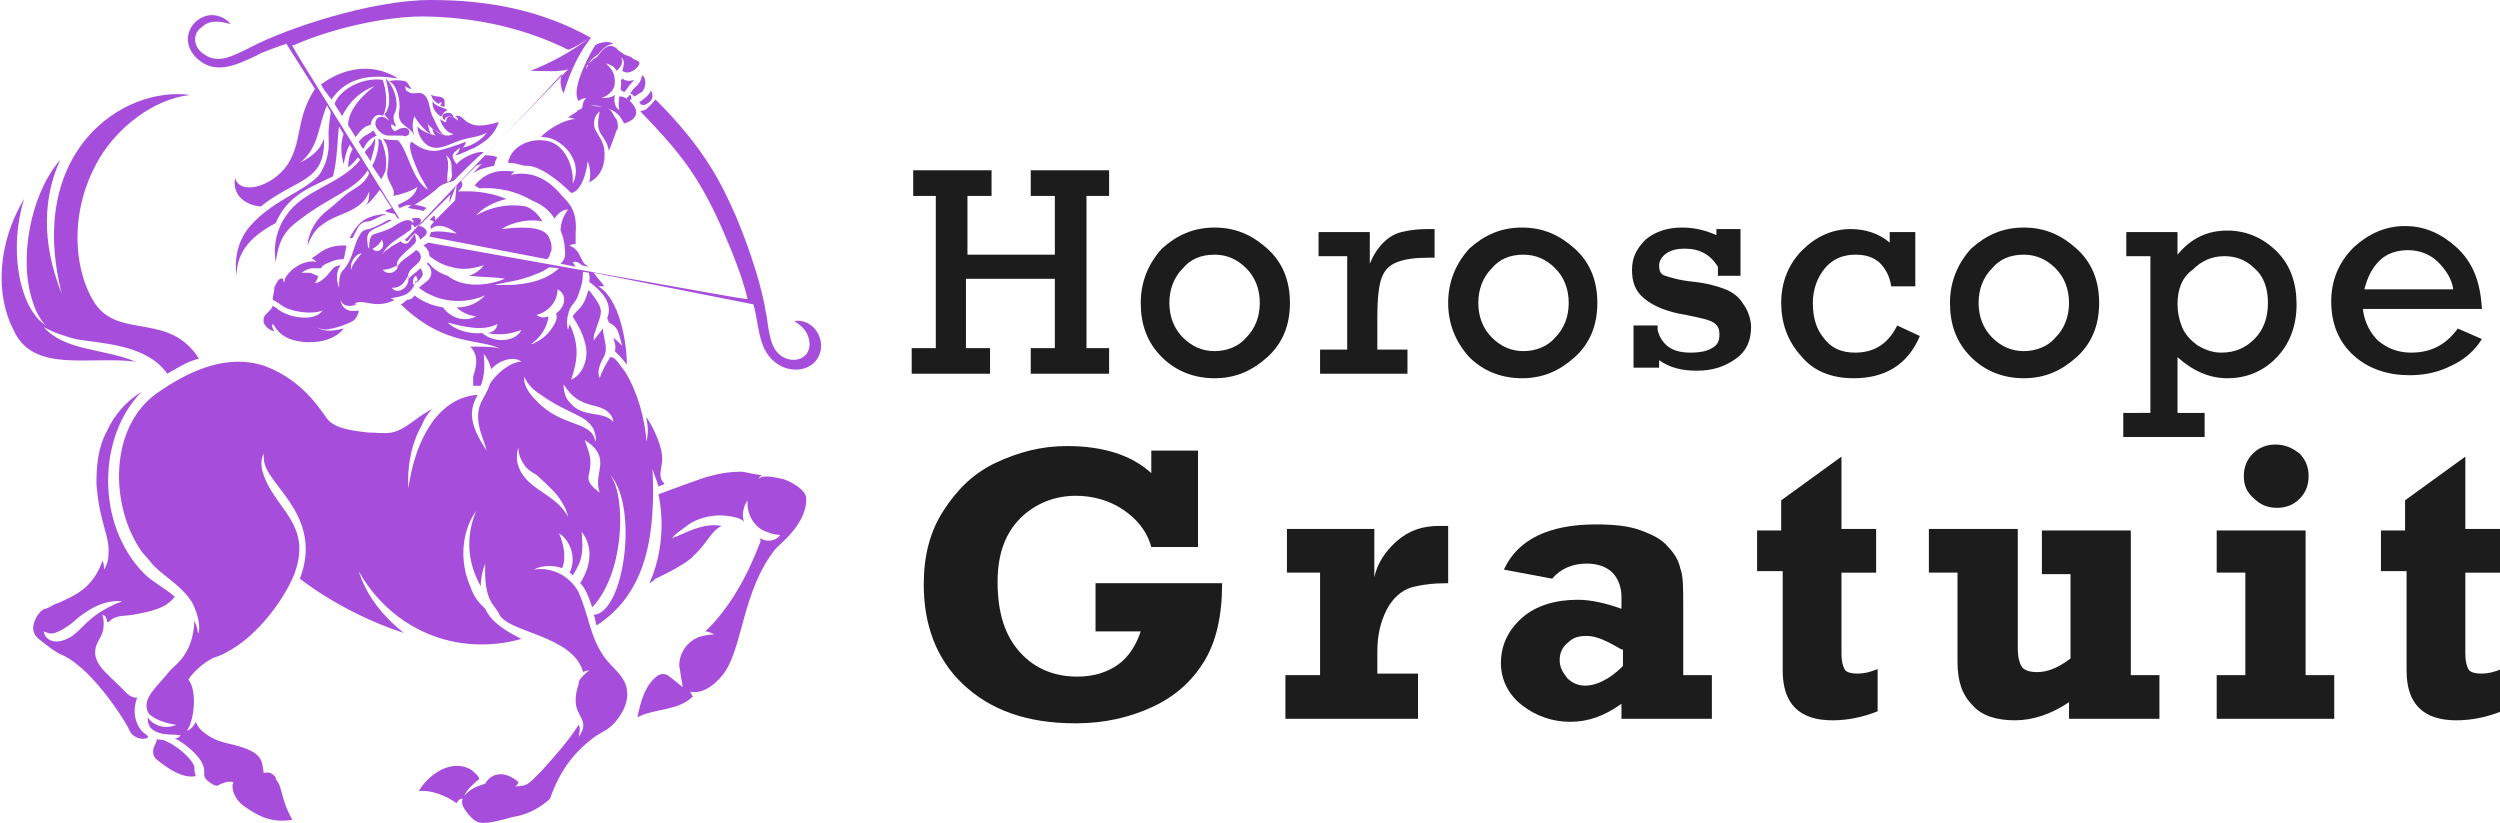 <?xml version="1.0" encoding="utf-8"?>
<!-- Generator: Adobe Illustrator 24.1.0, SVG Export Plug-In . SVG Version: 6.00 Build 0)  -->
<svg version="1.1" id="Layer_1" xmlns="http://www.w3.org/2000/svg" xmlns:xlink="http://www.w3.org/1999/xlink" x="0px" y="0px"
	 width="165.9px" height="54.6px" viewBox="0 0 165.9 54.6" style="enable-background:new 0 0 165.9 54.6;" xml:space="preserve">
<style type="text/css">
	.st0{fill:#1C1C1C;}
	.st1{fill:#A74DDB;}
</style>
<g>
	<path class="st0" d="M62.1,23.1V13h-1.5v-1.7h5.2V13h-1.6v3.9H70V13h-1.6v-1.7h5.2V13h-1.5v10.1h1.5v1.7h-5.2v-1.7H70v-4.6h-5.9
		v4.6h1.6v1.7h-5.2v-1.7H62.1z"/>
	<path class="st0" d="M75.7,20.1c0-1.4,0.5-2.6,1.4-3.6c1-0.9,2.1-1.4,3.5-1.4c1.4,0,2.5,0.5,3.5,1.4c1,0.9,1.5,2.1,1.5,3.6
		c0,1.5-0.5,2.7-1.5,3.6c-1,0.9-2.1,1.4-3.5,1.4c-1.4,0-2.6-0.5-3.5-1.4C76.1,22.7,75.7,21.5,75.7,20.1z M77.6,20.1
		c0,0.9,0.3,1.7,0.9,2.3c0.6,0.6,1.3,0.9,2.1,0.9c0.8,0,1.6-0.3,2.1-0.9c0.6-0.6,0.9-1.4,0.9-2.3c0-0.9-0.3-1.7-0.9-2.3
		c-0.6-0.6-1.3-0.9-2.1-0.9c-0.9,0-1.6,0.3-2.1,0.9C77.9,18.4,77.6,19.2,77.6,20.1z"/>
	<path class="st0" d="M89.4,23.1V17h-1.9v-1.6h3.4v2.1c0.2-0.5,0.5-1,0.9-1.4c0.4-0.4,0.8-0.6,1.2-0.7c0.4-0.1,1-0.2,1.7-0.2h0.5
		v1.9h-0.4c-0.9,0-1.6,0.1-2.1,0.3c-0.5,0.2-0.8,0.5-1,1c-0.2,0.5-0.3,1.4-0.3,2.7v2.1h2v1.6h-5.8v-1.6H89.4z"/>
	<path class="st0" d="M96.1,20.1c0-1.4,0.5-2.6,1.4-3.6c1-0.9,2.1-1.4,3.5-1.4c1.4,0,2.5,0.5,3.5,1.4c1,0.9,1.5,2.1,1.5,3.6
		c0,1.5-0.5,2.7-1.5,3.6c-1,0.9-2.1,1.4-3.5,1.4c-1.4,0-2.6-0.5-3.5-1.4C96.6,22.7,96.1,21.5,96.1,20.1z M98.1,20.1
		c0,0.9,0.3,1.7,0.9,2.3c0.6,0.6,1.3,0.9,2.1,0.9c0.8,0,1.6-0.3,2.1-0.9c0.6-0.6,0.9-1.4,0.9-2.3c0-0.9-0.3-1.7-0.9-2.3
		c-0.6-0.6-1.3-0.9-2.1-0.9c-0.9,0-1.6,0.3-2.1,0.9C98.4,18.4,98.1,19.2,98.1,20.1z"/>
	<path class="st0" d="M108.4,24.8v-3.2h1.6v0.3c0.1,0.4,0.3,0.8,0.7,1.1c0.4,0.3,0.9,0.4,1.5,0.4c0.6,0,1.1-0.1,1.4-0.3
		c0.4-0.2,0.5-0.5,0.5-0.9c0-0.4-0.1-0.6-0.4-0.8c-0.3-0.2-0.9-0.3-1.8-0.5c-1.3-0.2-2.2-0.6-2.8-1.1c-0.6-0.5-0.8-1.1-0.8-1.9
		c0-0.8,0.3-1.4,0.9-2c0.6-0.5,1.4-0.8,2.4-0.8c0.9,0,1.6,0.2,2.3,0.5v-0.4h1.6v3.1H114v-0.6c-0.5-0.8-1.2-1.2-2.2-1.2
		c-0.5,0-0.9,0.1-1.2,0.3c-0.3,0.2-0.5,0.5-0.5,0.8c0,0.4,0.1,0.6,0.4,0.7c0.3,0.1,0.9,0.3,1.9,0.4c0.9,0.1,1.6,0.3,2.1,0.5
		c0.5,0.2,0.9,0.5,1.2,1c0.3,0.4,0.5,1,0.5,1.5c0,0.9-0.3,1.6-1,2.1c-0.7,0.5-1.5,0.8-2.6,0.8c-1,0-1.8-0.2-2.5-0.7v0.5H108.4z"/>
	<path class="st0" d="M127.1,15.4v3.6h-1.6c-0.1-0.7-0.4-1.2-0.8-1.6c-0.5-0.4-1-0.5-1.6-0.5c-0.8,0-1.5,0.3-2,0.9
		c-0.5,0.6-0.8,1.4-0.8,2.3c0,0.9,0.2,1.7,0.7,2.3c0.5,0.7,1.2,1,2.1,1c1.3,0,2.2-0.6,2.8-1.8l1.5,0.7c-0.8,1.9-2.3,2.8-4.4,2.8
		c-1.5,0-2.7-0.5-3.5-1.5c-0.9-1-1.3-2.2-1.3-3.5c0-1.4,0.5-2.6,1.4-3.5c0.9-0.9,2-1.4,3.2-1.4c1,0,1.9,0.3,2.6,0.9v-0.7H127.1z"/>
	<path class="st0" d="M129.4,20.1c0-1.4,0.5-2.6,1.4-3.6c1-0.9,2.1-1.4,3.5-1.4c1.4,0,2.5,0.5,3.5,1.4c1,0.9,1.5,2.1,1.5,3.6
		c0,1.5-0.5,2.7-1.5,3.6c-1,0.9-2.1,1.4-3.5,1.4c-1.4,0-2.6-0.5-3.5-1.4C129.8,22.7,129.4,21.5,129.4,20.1z M131.3,20.1
		c0,0.9,0.3,1.7,0.9,2.3c0.6,0.6,1.3,0.9,2.1,0.9c0.8,0,1.6-0.3,2.1-0.9c0.6-0.6,0.9-1.4,0.9-2.3c0-0.9-0.3-1.7-0.9-2.3
		c-0.6-0.6-1.3-0.9-2.1-0.9c-0.9,0-1.6,0.3-2.1,0.9C131.6,18.4,131.3,19.2,131.3,20.1z"/>
	<path class="st0" d="M142.7,27.3V17h-1.6v-1.6h3.4v1.5c0.9-1.1,2-1.6,3.3-1.6c1.3,0,2.4,0.5,3.3,1.4c0.9,0.9,1.3,2.1,1.3,3.5
		c0,1.5-0.5,2.7-1.4,3.6c-0.9,0.9-2,1.3-3.2,1.3c-1.2,0-2.3-0.5-3.3-1.4v3.7h1.8V29h-5.4v-1.6H142.7z M144.5,20.2
		c0,0.5,0.1,1,0.3,1.5c0.2,0.5,0.6,0.9,1,1.2c0.5,0.3,1,0.5,1.6,0.5c0.9,0,1.6-0.3,2.2-0.9c0.6-0.6,0.9-1.4,0.9-2.4
		c0-1-0.3-1.8-0.9-2.3c-0.6-0.6-1.3-0.8-2-0.8c-0.8,0-1.5,0.3-2.1,0.9C144.8,18.4,144.5,19.2,144.5,20.2z"/>
	<path class="st0" d="M164.7,20.5h-7.9c0.1,0.9,0.5,1.6,1,2.1c0.6,0.5,1.3,0.8,2.2,0.8c1.3,0,2.3-0.5,3.1-1.6l1.6,0.7
		c-0.5,0.8-1.2,1.4-2.1,1.8c-0.8,0.4-1.7,0.6-2.7,0.6c-1.4,0-2.7-0.4-3.7-1.3c-1-0.9-1.5-2.1-1.5-3.6c0-1.4,0.5-2.6,1.5-3.6
		c1-0.9,2.1-1.4,3.4-1.4c1.3,0,2.4,0.5,3.4,1.4C164.1,17.4,164.6,18.7,164.7,20.5z M162.8,19.2c-0.1-0.7-0.5-1.3-1-1.8
		s-1.2-0.8-2-0.8c-0.7,0-1.4,0.2-1.9,0.7c-0.5,0.5-0.8,1.1-1,1.9H162.8z"/>
	<path class="st0" d="M72.7,41.7v-3h8.4c0,2.2-0.4,3.9-1.2,5.2c-0.8,1.3-1.9,2.3-3.4,3c-1.5,0.7-3.2,1.1-5.1,1.1
		c-3.3,0-5.7-0.9-7.5-2.6s-2.6-4-2.6-6.6c0-1.9,0.4-3.5,1.3-4.9c0.9-1.4,2-2.5,3.5-3.2c1.5-0.7,3-1.1,4.7-1.1c2.4,0,4.3,0.6,5.6,1.8
		v-1.5h3.1v6.4h-3.1c-0.3-1.1-1-1.9-1.9-2.5c-0.9-0.6-2-0.9-3.1-0.9c-1.4,0-2.7,0.5-3.7,1.5c-1,1-1.5,2.4-1.5,4.2
		c0,2.1,0.5,3.6,1.5,4.7c1,1.1,2.3,1.6,3.8,1.6c1.1,0,2-0.3,2.7-0.8c0.7-0.5,1.2-1.3,1.5-2.2H72.7z"/>
	<path class="st0" d="M94.1,44.8v2.9h-8.8v-2.9h2.3v-6.8h-2.2v-2.9h5.8v3.2c0.2-0.9,0.7-1.7,1.5-2.4c0.8-0.7,1.7-1,2.8-1
		c0.2,0,0.4,0,0.6,0v3.8c-1,0-1.8,0.1-2.5,0.3c-0.6,0.2-1.2,0.7-1.6,1.5c-0.4,0.8-0.6,1.7-0.6,2.7v1.5H94.1z"/>
	<path class="st0" d="M113.6,44.8v2.9h-6v-1c-1.1,0.8-2.2,1.2-3.4,1.2c-1.2,0-2.3-0.4-3.2-1.1c-0.9-0.7-1.4-1.7-1.4-2.8
		c0-1.2,0.5-2.2,1.4-3c0.9-0.8,2.2-1.2,3.7-1.2c0.8,0,1.8,0.2,2.9,0.6v-0.8c0-0.6-0.2-1.2-0.6-1.6c-0.4-0.4-1-0.6-1.7-0.6
		c-0.9,0-1.7,0.3-2.3,1l-3.2-0.6c0.9-2,3-3,6.1-3c1.2,0,2.2,0.1,3,0.4c0.8,0.3,1.4,0.6,1.8,1.1c0.4,0.4,0.7,0.9,0.8,1.4
		c0.2,0.5,0.2,1.3,0.2,2.5v4.6H113.6z M107.6,43.1c-1-0.6-1.7-0.9-2.3-0.9c-0.5,0-0.9,0.1-1.2,0.4c-0.4,0.3-0.6,0.7-0.6,1.2
		c0,0.5,0.2,0.8,0.5,1.2c0.3,0.3,0.7,0.5,1.2,0.5c0.7,0,1.6-0.4,2.5-1.3V43.1z"/>
	<path class="st0" d="M116.6,38.1v-2.9h1.6v-2l4-2.9v4.8h2.3v2.9h-2.3v5.4c0,0.5,0.1,0.8,0.2,1c0.1,0.2,0.4,0.3,0.9,0.3
		c0.4,0,0.8-0.1,1.3-0.3v2.8c-1,0.4-2,0.6-3,0.6c-2.2,0-3.3-1.1-3.3-3.3v-6.6H116.6z"/>
	<path class="st0" d="M143.3,44.8v2.9h-6v-1.1c-1.2,0.8-2.4,1.2-3.6,1.2c-1.2,0-2.2-0.3-2.8-1c-0.7-0.7-1-1.6-1-2.9v-5.9h-1.9v-2.9
		h5.9V43c0,0.6,0.1,1,0.3,1.3c0.2,0.2,0.5,0.3,1,0.3c0.7,0,1.4-0.3,2.2-0.9v-5.6h-1.9v-2.9h5.9v9.6H143.3z"/>
	<path class="st0" d="M147.1,38.1v-2.9h5.9v9.6h1.9v2.9h-7.8v-2.9h1.9v-6.8H147.1z M148.9,31.6c0-0.6,0.2-1.1,0.6-1.5
		c0.4-0.4,0.9-0.6,1.5-0.6c0.6,0,1.1,0.2,1.6,0.6c0.4,0.4,0.6,0.9,0.6,1.5c0,0.6-0.2,1.1-0.6,1.5c-0.4,0.4-0.9,0.6-1.5,0.6
		c-0.6,0-1.1-0.2-1.5-0.6C149.1,32.7,148.9,32.2,148.9,31.6z"/>
	<path class="st0" d="M158,38.1v-2.9h1.6v-2l4-2.9v4.8h2.3v2.9h-2.3v5.4c0,0.5,0.1,0.8,0.2,1c0.1,0.2,0.4,0.3,0.9,0.3
		c0.4,0,0.8-0.1,1.3-0.3v2.8c-1,0.4-2,0.6-3,0.6c-2.2,0-3.3-1.1-3.3-3.3v-6.6H158z"/>
</g>
<g>
	<path class="st1" d="M38.6,17.6c0.8,0.2,0.3,0.1,0.1-0.2c-0.3-0.6-0.4-0.9-0.9-1.1c0.1-0.1,0.3-0.1,0.4-0.1c0-0.2,0-0.4,0-0.7
		c0.1-1.4-0.3-1.9-0.9-2.5c-0.9-1.1-2-1.7-3.4-1.4c0.1-0.1,0.2-0.2,0.3-0.2c-0.7-0.1-1.8-0.2-2.7,0.9c0.1,0.1,0.2,0.1,0.3,0.2
		c1.2-0.1,2.5,0.2,3.5,0.8c0.7,0.3,1.1,0.6,1.5,1.2c0.2-0.3,0.5-0.6,0.9-0.6c-0.3,0.4-0.5,0.9-0.5,1.4c0.3,0.7,0.3,1.3,0.3,1.6
		c0,0.2-0.1,0.4-0.3,0.6l1,0.2c-0.1-0.1-0.1-0.2-0.2-0.3C38.3,17.3,38.5,17.5,38.6,17.6z"/>
	<path class="st1" d="M41.9,6.1c0,0-0.1,0.1-0.1,0.1c0.1,0,0.2,0.1,0.3,0.2c0.2-0.1,0.3-0.2,0.5-0.3c0.3-0.3,0.3-1,0-1.1
		c0,0,0,0,0,0C42.5,5.7,42.1,5.7,41.9,6.1z"/>
	<path class="st1" d="M25.6,11.2c0.1-0.7-0.1-1.4-0.3-1.9c0,0-0.2-0.1-0.2-0.1c0.1,0.4-0.1,1.3-0.4,1.8l0.6,0.9
		C25.4,11.7,25.6,11.4,25.6,11.2z"/>
	<path class="st1" d="M13.1,3.9c1.2,1.1,2.6,0.4,3.9-0.2c0.5-0.3,1.2-0.5,2-0.8l1.9,3c0,0,0,0,0,0c-1.3,2-0.8,3.4-1.8,5
		c-1,1.5-3.2,2.1-3.5,0.9c-0.2,1.1,0.6,1.8,1.7,1.9c2.4-1.9,4.3-1.6,4.2-4.5c-0.2,0.6-0.6,1.1-1.6,1.6c1.3-1,1.2-2.5,1.8-3.8
		c0.4,0.7,0.2,0.1,0.1,1.8c0,0.6,0.1,1.1-0.2,2c-0.2,0.5-0.4,0.8-0.5,0.9c-1.1,1.1-3,1.6-4.5,3.3c-0.7,0.8-1.1,2-0.9,3.3
		c0-1.7,1.1-2.7,2.6-3.5c0.8-1.9,2.4-2.4,3.8-3.1c0.3-1.1,0.3-2.8,0.4-3.3l0.3,0.5c0,0,0,0,0,0c-0.2,0.6-0.2,1.2,0,2
		c0.1-0.5,0.2-0.9,0.4-1.3c0,0,0.2,0.3,0.2,0.3c-0.2,0.3-0.3,0.8-0.3,1.2c0.8-0.6,0.5-0.8,0.8-0.5c-1.2,1.6-3.8,2-4.9,3.7
		c-0.6,0.8-0.9,2-0.7,3.1c0.2-1.6,0.7-2.2,1.7-2.9c1.8-1.4,3.6-1.9,4.4-3.2l0,0c0,0,0.1,0.2,0.1,0.2c-0.3,0.7-0.8,0.9-1.4,1.3
		c-0.4,0.3-0.9,0.8-1.3,1.1c-0.8,0.6-1.3,1.4-1.4,2.4c0.2-0.5,0.5-1.1,1-1.4c1-0.8,2.6-0.8,3.1-2.2c0,0.4,0,0.6-0.2,0.9
		c0.3-0.2,0.6-0.6,0.9-1c0.3,0.4,0.5,0.8,0.8,1.2c-0.5,0.2-0.7,0.2,0.2,0.4l0.2,0.3l0.1,0c-7.8-12.5-7.2-11.5-7-11.5
		C22.2,1.8,26,1,28.5,1.1c3.7,0.1,6.8,1,9.2,2.2c0.6-0.2,0.9-0.5,1.5-0.8C35.8,0.6,32.2,0,28.6,0C24.6,0,19,1.9,16.7,3.1
		c-1.4,0.7-2.3,1.2-3.3,0.4c-0.7-0.6-0.5-1.4,0-1.7c0.5-0.5,1.2-0.4,1.9-0.2C15,1.2,14.5,1,14,1C12.7,1.1,11.8,2.7,13.1,3.9z"/>
	<path class="st1" d="M28.5,14.6C28.5,14.6,28.5,14.6,28.5,14.6c0.4,0,0.4,0.5,0.4,0.2c0-0.2,0-0.4-0.1-0.5
		C28.7,14.4,28.5,14.6,28.5,14.6z"/>
	<path class="st1" d="M41.9,6.6c0-0.1,0-0.3-0.1-0.3c-0.1,0.1-0.1,0.1-0.2,0.2c0,0.1,0.1,0.2,0.2,0.2C41.8,6.6,41.9,6.6,41.9,6.6z"
		/>
	<path class="st1" d="M29,6.4c-0.1,0-0.4-0.1-0.4-0.1c0.1,0.3,0.2,0.4,0.5,0.6c0,0,0.1-0.1,0.1-0.1c0.1,0,0.1,0,0.1,0
		c0,0.1,0,0.1-0.1,0.2c0,0,0.3,0.1,0.3,0.1c0-0.1,0-0.4,0-0.4C29.5,6.4,29,6.4,29,6.4z"/>
	<path class="st1" d="M41.4,6.1c0.1,0,0.1-0.1,0.2-0.2c0.2-0.3,0.4-0.5,0.5-0.6c-0.3,0.1-0.6,0.1-0.8-0.1c0,0,0,0.1-0.1,0.1
		C41.3,5.9,41,5.9,41.4,6.1z"/>
	<path class="st1" d="M24.4,14.7c0.3,0,0.8-0.4,1.3-0.5c-0.6,0-1.4,0.2-1.8,0.6c-0.3,0.3-0.5,0.6-0.7,1c0.3,0,0.1,0.1,0.5-0.6
		C23.8,15,24,14.7,24.4,14.7z"/>
	<path class="st1" d="M25,8.5C25.2,8.8,25.5,9,25.8,9c0.3,0,0.6,0,0.9,0c0.1,0,0.2,0.1,0.3,0c0.3-0.1,0.2-0.6-0.3-0.5
		c-0.2,0-0.4,0.2-0.5,0.2c-0.1,0-0.1-0.1-0.2-0.2c0-0.1-0.1,0,0-0.3c0,0.1,0.3,0.2,0.3,0.2c-0.1-0.2-0.3-0.6-0.1-0.9
		c0.3-0.6,0-1.7-0.6-2.3c0.1,0.5,0.5,1.8-0.1,2.4c0,0,0.3,0.3,0.3,0.4C25.2,7.4,24.7,8,25,8.5z"/>
	<path class="st1" d="M42.5,6.9C42.5,7,42.6,7,42.5,6.9c0.2,0.1,0.2,0.1,0.4,0c0.4-0.2,0.5-0.5,0.3-0.9c-0.1,0.3-0.5,0.6-0.8,0.8
		C42.5,6.8,42.5,6.9,42.5,6.9z"/>
	<path class="st1" d="M9.5,48.6c-0.6-0.6-0.7-1.5-0.4-2.3c-0.3,0-0.5-0.1-0.8-0.4c-1.2-1.3-2.6-2-1.7-3.5c0.2-0.3,0.4-0.9,0.2-1.6
		c0.2,0,0.3,0.3,0.3,0.4c0,0.1,0.1,0.1,0.2,0c0.4-0.4,0.9-0.3,1.5-0.4c1.1-0.2,2.2-0.4,2.8-1.2c-0.7-0.6-1.5-1-2-1.5
		c-3.3-3.3-3.1-9.2-0.2-12.1c-1,0.6-1.8,1.5-2.3,2.6c-0.6,1.1-0.7,2.3-0.7,3.5c0.2,2.7,0.9,3.4,0.8,4.7c0,0.3-0.1,0.7-0.3,1
		c0-0.2,0-0.4-0.1-0.6C6.2,39,5,39.5,3.9,40c-0.6,0.2-0.5,0.3-0.9,0.4c-0.4,0.1-0.8,0.8-0.8,1.3c0,0.3,0.2,0.6,0.5,0.8
		c0.5,0.4,1,0.8,1.5,1c2.1,1,4.4,4.8,4.4,5c0.2,0.4,0.7,0.6,1.1,0.5C9.9,48.9,9.9,48.9,9.5,48.6z M4.8,42.2
		c-1.1,0.7-1.8,0.3-1.9-0.3c0.5,0.2,0.6,0.2,1.2-0.1c0.8-0.5,0.6-0.4,1.2-0.9c0.8-0.6,1.7-1.1,2.8-1c-0.4,0.2-0.1,0-0.7,0.3
		C5.8,41,5.6,41.6,4.8,42.2z"/>
	<path class="st1" d="M52,31.8c-0.5-0.1-1.5-0.4-1.8,0.1c0.1-0.1,0.2-0.3,0.4-0.4c-0.1,0.1-1.2-0.2-1.4-0.2c-0.7,0-1.4,0.1-2.1,0.3
		c-0.2,0-3.4,1.2-3.4,1.2c0.4,2,0.2,4.1-0.6,5.9c0.2-0.1,0.3-0.2,0.4-0.3c1.1-0.5,2.3-1.2,2.5-1.5c0.9-0.8,1.2-1.7,1.9-2
		c-1.1-0.2-2.1,0.3-3,0.7c-0.1,0-0.3,0.1-0.3,0.2c0-0.3,0.9-0.8,1.1-1c0.6-0.4,1.4-0.6,2.1-0.6c0.3,0,1.5,0.1,1.6,0.5
		c-0.2-0.5-0.1-1,0.2-1.5c0,0.1,0,0.2,0,0.2c0,0.9,0.6,1.7,1.3,1.9c0.7,0.3,1,0.1,0.8,0.3c-0.3,0.3-0.8,0.4-1.3,0.1
		c0.1,0.2,0.1,0.2,0,0.4c-0.8,2.1-2,4.3-3.6,5.8c0.2,0,0.4,0.1,0.6,0.2c-0.4,0-0.8,0.1-1.1,0.2c-1.5,0.7-1.2,2.3-1.2,2
		c0.1,0.8,0.2,1.1,0.2,1.3c-0.1-0.1-0.6-0.5-1-0.8c-0.2-0.1-0.4-0.1-0.6,0c-0.9,0.6-1.2,1.8-1.4,2.8c1.1-0.6,2.7-0.4,3.7-1.4
		c-0.1,0-0.1-0.2-0.2-0.3c0.9,0.2,1.8-0.6,2.3-1.3c1.2-1.8,1.2-5.4,3.3-8.1c0.2-0.3,2.2-1.7,2.1-3.5C53.4,32.5,52.6,32,52,31.8z"/>
	<path class="st1" d="M10.8,49.1c-0.5,0-0.3-0.2-0.5,0.3c-0.2,0.3-0.2,0.8,0.1,1c0.6,0.5,1.7,1.3,2.6,1.1c-0.1-0.2-0.1-0.4-0.1-0.6
		C12.8,50.4,11.7,49.4,10.8,49.1z"/>
	<path class="st1" d="M9,24c-2.2-0.9-4.7-0.7-6.1-2.3c0.7,0.4,1.4,0.6,2.1,0.8c1.6,0.3,4.7,0.3,6.1,2.3c0.7-0.4,1.3-0.8,2.1-1
		c-1.9-3-5-1.4-6.7-3.4c-1.3-1.6-2.3-5.8,0.1-9.9c1.2-2,3.5-3.9,6-4.2C8.2,5.7,1.7,10,4.1,19.5c-1.4-3.5-1.2-6.5-0.1-8.9
		c-2,2.3-2.8,6.7-1.8,9.5c0.4,1.3,1.2,1.8,0.7,1.4c-1.7-1.3-2.3-5.1-1.3-8.3c-1.8,3-1.9,6.4-0.7,8.7C2.2,24.8,5.9,23.6,9,24z"/>
	<path class="st1" d="M21.3,5.6c0.2,0.4,0.4,0.6,0.7,1c1.4-2.1,4-1.4,4.4-1.4C25.8,4.8,23.8,3.8,21.3,5.6z"/>
	<path class="st1" d="M23.1,8.3l0.5,0.8c0.2-0.3,0.6-0.8,1-0.8c0-0.2,0.1-0.4,0.3-0.6c0.2-0.1,0.4-0.1,0.5,0c0.4-0.7,0.2-1.8,0-2.4
		C24,5.1,22.5,6,22.2,6.9c0,0,0.5,0.8,0.5,0.8C23.2,6.7,24,6,24.9,5.7C25,5.6,23.1,6.9,23.1,8.3z"/>
	<path class="st1" d="M25,9c-0.3-0.4-0.1-0.4-0.4-0.2C24,9.1,24,9.2,23.8,9.4l0.3,0.5C24.3,9.5,24.5,9.2,25,9z"/>
	<path class="st1" d="M24.9,9.3c0-0.2,0-0.1-0.2,0.2c-0.1,0.2-0.3,0.3-0.5,0.6l0.4,0.6C24.6,10.6,24.9,9.8,24.9,9.3z"/>
	<path class="st1" d="M52.7,21.3c0.5,0.3,0.9,0.7,1,1.3c0.1,0.5-0.1,1-0.6,1.2c-0.5,0.2-1.1,0-1.4-0.3c-0.7-0.6-0.7-2-0.9-2.9
		c-0.2-1.3-0.9-3.7-1.9-6.1c-1-2.3-2.1-4.6-5.4-7.9c0,0-0.5,0.6-0.7,0.7c-0.3,0.1-0.4,0-0.2,0.2c2.5,2.6,3.7,4.1,5.2,7.4
		c0.8,1.8,1.5,3.6,1.8,4.9c0,0.1,1.7,0.4-21.2-3.7c-0.1,0.1-0.2,0.1-0.3,0.2c0.2,0.1,0.4,0.4,0.4,0.7c0.4,0.3,0.9,0.6,1.4,0.7
		c0.6,0.2,1.3,0.2,2.2-0.1c-0.2,0.3-0.6,0.6-1,0.7c1,0.1,2,0.1,2.4,0.2c-1.2,0.5-2.8,0.6-3.8-0.2c-0.6-0.2-1-0.5-1.3-0.9
		c0,0,0,0.1-0.1,0.1c0.3,0.2,0.5,0.7,0.1,1.1c-0.1,0.1-0.4,0.3-0.6,0.5c1.3,1,3,1.1,4.4,0.5c-0.5,0.5-1.1,0.8-1.9,0.8
		c0.2,0.2,0.6,0.5,1.3,0.6c-0.8,0.4-1.7,0.1-2.2-0.6c-0.7-0.1-1.4-0.4-1.9-0.8c-0.1,0.2-0.3,0.3-0.5,0.3c-0.1,0.1-0.2,0.2-0.4,0.3
		c3,2.9,5.3,2.2,6.7,3C33,23,32.2,23,31.2,23c0.7,0.7,0.3,1.6,0.2,2c0,0.2,0,0.4,0,0.6c0.2,0,0.3,0,0.5,0c0.2-0.5,0.3-1.1,0.2-2.1
		c0.2,0.2,0.4,0.6,0.5,1c0.5-0.6,1.5-0.9,2-0.5c-0.7,0-1.7,0.8-2.1,1.5c-0.3,1-1,1.3-0.7,2.8c0.1,0.5,0.3,0.9,0.5,1.6
		c-1.3-1.9-1.1-2.8-0.6-3.7c-2.8,0.2-4.2,3.3-4.6,6.2c-0.1-1.4,0.2-3,0.9-4.2c0.1-0.3,0.5-1,0.8-1.1c-1,0.4-1.8,1.4-2.8,1.6
		c-0.5,0.1-1,0-1.6,0c-0.8-0.1-2-0.2-2.6-0.8c-0.3-0.3-1.5-2.6-4.2-3.6c-2.6-0.9-5.2,0.4-7.2,1.8c-3.2,2.3-3.1,7.5-1,10.5
		c0.4,0.5,0.2,0.2,0.6,0.7c0.6,0.8,1.9,1.4,2.7,2.6c0.3,0.5,0.6,1.4,0.5,2c-0.1,0.4,0-0.1-0.3-0.7c-0.1,2.3-1.3,2.9-1.7,3.4
		c-0.6,0.8-1.8,1.7-1.4,2.6c0.1,0.4,1.1,0.8,1.9,0.9c-0.7,0.3-1.5,0.1-1.9-0.5c0,0.6,0.2,0.9,1,1.1c0.8,0.1,0.5,0,1.2,0.1
		c-0.1,0.1-0.2,0.2-0.4,0.2c0.6,0.3,1.2,0.8,1.6,1.3c0.8,1.1-0.2,1.1,1,1.8c0.1,0,0.2,0.1,0.3,0c0.2-0.1,0.6-0.3,1-0.2
		c-0.2,0.3,0,1.1,0.7,1.6c1.1,0.8,2,1.1,3.2,0.9c-0.8-1.4-0.6-2.1-1.1-2.7c0,0,0,0,0-0.1c-0.2-0.3-0.5-0.4-0.8-0.3
		c-0.1-0.7-0.1-1.1-0.9-1.5c-1.3-0.6-2-0.3-3.2-1.3c-0.1-0.1-0.3-0.3-0.4-0.6c-0.1,0.2-0.3,0.5-0.6,0.6c0.5-0.7,0.7-2.7,0.1-3.4
		c0.3-0.5,1.1-1.2,1.6-1.4c-0.2,0,0.4-0.1,0.9-0.4c2.2-1.1,4.1-3.9,4.6-5.4c1-3-1.1-4-2-6.1c-0.2-0.5-0.4-1.1-0.1-1.7
		c0,0.3,0,0.5,0.1,0.8c0.5,1.5,3.8,3.6,2.3,7.5c1.8,1.4,4.4,2.8,6.9,3.6c-1.4-1.1-2.5-2.5-3-4.1c2.2,3.9,6.5,5.7,10.8,4.5
		c-1-0.5-2-1.1-2.4-2l0,0c-0.5-0.5-0.7-0.7-1-1.5c-0.7-1.6-0.6-3.6,0.4-5c-0.7,1.7-0.6,3.4,0.3,5c0-0.5,0.1-1,0.3-1.5
		c-0.1,2.5,0.6,2.7,0.9,3.3c0.5,1.3,4.9,1.4,5.6,3.9c0.2-0.1,0.3-0.1,0.4-0.1c-0.2,0.1-0.7,0.6-0.7,0.8c0,0,0,0.1,0,0.1
		c-0.1,0.3-0.2,0.6-0.2,1.1c0,1.1,1,1.3,0.2,2.4c0.1-0.5,0.1-0.6,0-0.8c-0.7,1.1-1.6,2.1-2.5,3.1c-1,1-0.9,0.9-1.7,1
		c0.1-0.1,0.2-0.2,0.2-0.3c-0.1-0.1-0.9-0.8-1.7-0.4c-0.2,0.1-0.4,0.3-0.5,0.5c-0.5,0.2-0.8,0.2-1.4,0.8c0.2-0.4,0.5-0.7,1-1.1
		c0-0.2-0.3-0.4-0.5-0.6c-1.5-0.9-3.1,0.6-3.5,1.4c0.8-0.1,1.8,0.3,2.5,0.8c0.1-0.2,0.2-0.3,0.4-0.3c-0.1,0.3,0,0.5,0.2,0.8
		c0.2,0.3,0.5,0.6,0.7,0.7c0.5,0.3,1.7-0.1,2.5-0.3c1.3-0.2,2.2-1,2.4-1.2c0.7-2,1.7-3.2,3.1-4.2c0.3-0.2,0.9-0.4,1.4-1.1
		c0.6-0.8,0.9-1.8,0.3-2.7c-0.6-0.9-1.4-1.1-2.1-3.3c-0.3-1-0.5-1.7-0.8-2.4c-0.6-1.1-1.8-1.7-3-1.5c0.6-0.3,1.3-0.3,1.9-0.1
		c0.3-0.7,0.1-1.6-0.2-2.3c0.7,0.4,1.2,1.6,0.7,2.6c0.1,0.1,0.2,0.1,0.2,0.2c0.7-1.1,0.7-1.6,0.6-2.9c0.8,1,0.6,2.3-0.1,3.4
		c0.3,0.3,0.5,0.7,0.8,1.6c2.1-2.2,2.3-7.2,1.2-8.8c1.9,2.2,0.9,9.2-1.1,9.3c0.1,0.2,0.1,0.5,0.2,0.7c3.4-2.2,3.9-6.2,3.7-10.4
		c0.1,0.4,0.3,0.8,0.4,1.2c0.1-0.1,0.3-0.1,0.4-0.2c-0.6-0.6,0-1.1-0.2-2.1c-0.1-0.6-0.5-1.5-0.8-2c-0.5-0.8,0.1,0.1-0.2,1.3
		c-0.1-1.5-0.6-3.3-1.4-4.6c-0.6-0.8-0.7-1-1-1c-0.2,0.3-0.6,1-0.7,1.4c-0.2-0.4,0-0.9,0.2-1.3c0.4-0.6,0.1-1.1,0-2
		c-0.2,0.3-0.4,0.5-0.6,0.8c0-0.2,0-0.4,0.1-0.6c0.4-1.3,0.7-1.3-0.3-2.6c-0.2-0.2-0.1-0.2-0.2,0c-0.3,1.1-0.7,1.1-1,1.6l0,0
		c0.7,1.1,0.8,1.6,0.9,2.1c0.1,0.9-0.3,1.8-1,2.1c0.4-1.2,0.6-2.2-0.1-3.7c0,0.1-0.1,0.3-0.1,0.4c-0.1-0.3-0.1-0.7,0-1
		c0.1-0.7,0.5-0.7,0.7-1.4c0.6-1.6-0.1-1.5,0.7-1.4c-0.1,0,0.1,0.1,0,0.6c0.8,0.6,1.6,1.4,1.2,2.4c0,0.1,0.1,0.2,0.1,0.3
		c0.6,0.3,0.6,0.5,0.9,1.6c0-0.1-0.4-0.4-0.6-0.6c0.1,0.4,0.2,0.6,0.1,0.9c0.2,0.2,0.5,0.5,0.8,0.9c0-1.5-0.5-4.4-1.9-5.2
		c0.1,0,0.3,0,0.4,0c-0.2-0.3-0.5-0.6-0.7-0.9c0,0,10.6,2.1,10.6,2.1c0.3,1.1,0.3,2,0.7,2.9c0.7,1.5,2.4,1.8,3.3,1
		C55.1,23,54.2,21.1,52.7,21.3z M36.9,20.8c0.1,0.3,0,0.5-0.1,0.7c-0.4,0.7-0.8,1-1.4,1.3c-0.6,0.2,0.8-0.3,1-1.8
		c-0.3,0.1-0.5,0.1-0.8-0.1c0.8-0.2,1.4-0.9,1.4-1.7C37.6,19.5,37.6,20.3,36.9,20.8z M32,22.1c-0.8,0.1-1.8-0.2-2.3-0.7
		c1.1,0.3,2.4,0.6,3.3,0.1c0,0.3-0.3,0.6-0.7,0.6c1.1,0.2,1.7,0,2.3-0.2C34.2,22.7,32.8,22.8,32,22.1z M34.1,18.9
		c-1.2,0-1.9,0.1-0.3-0.2c0.6-0.1,1.3-0.3,2-0.6c0.9-0.4,0.3-0.4,1.3-0.3C36.2,18.6,35.2,18.8,34.1,18.9z M34.3,30.5
		c0-0.3,0-0.5,0.1-0.8c0,0.5,0.2,0.9,0.5,1.3c0.4,0.4,0.6,0.4,0.8,0.6c0.1,0.1,1,0.9,1.3,1.3c0.3,0.4,0.6,0.9,0.7,1.4
		C36.8,32.6,34.6,32.5,34.3,30.5z M35.6,26.6c-0.4-0.4-0.9-1-0.8-1.6c0.2,0.5,0.6,0.9,1.1,1.2c1.8,1.3,3,1.3,3.5,2.3
		c0.1,0.3,0.2,0.6,0.1,0.8C39.3,27.9,37.3,28.4,35.6,26.6z M39.8,32.7c-0.5-0.4-0.9-0.7-0.7-1.3c0.2-1,0-1.3-0.3-2.2
		C40.7,30.4,39.3,31.4,39.8,32.7z M40.5,27.5c0.1,0.1,0.2,0.3,0.2,0.5c-0.7-0.8-2-0.2-2.9-1.3c-0.3-0.3-0.4-0.8-0.4-1.2
		C38.5,27.3,39.8,26.6,40.5,27.5z"/>
	<path class="st1" d="M37.7,4.6c-0.9,0.9-9.2,9.5-10.7,11.2C26.8,15.9,26.9,16,27,16c0.1,0,0.2-0.2,0.2-0.2l0.4-0.4
		c-0.2,0.3-0.5,0.7-0.5,0.7c-0.1,0.1-0.4,0.1-0.5-0.1c-0.3,0.2-0.6,0.3-0.8,0.5c-0.4,0.2-0.5,0.5-0.5,0.6c0-0.1,0.1-0.4,0.5-0.8
		c0.4-0.4,1-0.7,1.1-0.8c0.1-0.1,0.3-0.2,0.4-0.3c0-0.1,0-0.2,0-0.3c0.1,0,0.2,0.1,0.2,0.2c0.2-0.1,0.4-0.3,0.4-0.3
		c0.1-0.3,0-0.4-0.6-0.3c0.1,0.1,0.2,0.2,0.1,0.3c-0.2-0.3-0.5-0.3-1.4,0.3c-1.2,0.6-1.4,0.2-1.5,1.1c0,0.1,0,0.2,0,0.3
		c-0.1-0.1-0.1-0.2-0.1-0.3c-0.2-1.1,0.5-0.9,1.6-1.6c-0.3-0.1-0.4,0.2-1.5,0.6c-0.2,0-0.4,0.1-0.5,0.2c-0.6,0.8-0.5,1.8-1.3,2.6
		c-0.2,0.3-0.2,0.7-0.2,1.1c-0.2-0.5-0.2-1.1,0.1-1.5c-0.2,0-0.4,0.1-0.5,0.2c-0.1,0.1-0.6,0.9-1.2,1c0.1-0.2,0.2-0.3,0.2-0.5
		c-0.4-0.1-0.3-0.2-0.7-0.2c-0.1,0-0.3,0-0.4,0c0.3-0.2,0.5-0.3,0.8-0.3c0.1,0,0.3,0,0.5,0c0.1-0.2,0.3-0.3,0.6-0.4
		c0.4-0.2,0.7-0.2,0.9-0.2c0.1-0.3,0.1-0.5,0.2-0.9c-1.3-0.1-1.9,0.6-2.1,0.7c-0.4,0.3-0.2,0,0.1,0.4c-0.5-0.2-1.6,0.2-2.1,1.1
		c0,0,0,0.1,0,0.1c0,0,0,0.1-0.1,0.1c0-0.1,0-0.1,0-0.2c-0.3-0.1-0.4,0.2-0.5,0.4c-0.1,0.1-0.1,0.2-0.1,0.3c0,0.1-0.1,0.5-0.1,0.6
		c0,0.1,0,0.1,0.2,0.2c0.3,0.2,0.2,0.1,0.3,0.2c0.6,0.5,2.1,0.7,2.8,0.4c-0.5,0.8-2.4,0.5-3.1-0.2c-0.1,0-0.1-0.1-0.2-0.1
		c-0.2,0.5-0.7,0.5-0.6,1.1c0.1,0.3,0.4,0.5,0.7,0.6c-0.1-0.2-0.2-0.4-0.1-0.5c0.1,0.1,0.2,0.3,0.3,0.4c0.7,0.9,2.3,0.9,3.1,0.7
		c0.7-0.2,1.1-0.5,1.3-0.8c-0.4,0.1-1.3,0.3-1.8-0.1c0.3,0.2,0.7,0.2,1,0.1c0.2,0,1.1-0.3,1.4-0.5c0.2-0.1,0.3-0.3,0.4-0.6
		c0,0,0-0.1,0-0.1c-0.9,0.2-1.2-0.4-1.2-0.7c0.1,0.4,0.6,0.5,1.1,0.3c-0.1,0-0.1,0-0.2,0c0.5-0.5,1.3,0.4,2.7-0.3
		c-0.1,0-0.2-0.1-0.3-0.1c0.5-0.1,0.7-0.1,1.1-0.3c0.1-0.1,0.4-0.2,0.6-0.9c0.1,0.2,0,0.2,0.2,0c0.2-0.2,0.4-0.4,0.1-0.8
		c-0.2,0.2-0.5,0.4-0.8,0.7c-0.2-0.6,0.7-0.9,0.8-1.3c0.1-0.2-0.1-0.6-0.3-0.6c-0.4,0.4-1.1,0.7-1.2,1.1c-0.4-0.5,1.2-1.4,1.2-1.7
		c0-0.1,0-0.3-0.1-0.5c0.2,0,0.3,0.2,0.4,0.4c0.2-0.2,0.4-0.3,0.4-0.4c0.1-0.2-0.2-0.5-0.5-0.5l2.1-2.1c0-0.1-0.1,0.6-0.1,0.6
		c0.5-1.2,0.3-0.9,0.5-1.2l-0.1,1c-2,2-1.6,1.6-1.6,1.9c0.5-0.5,1.4,0,1.7,0.3c-0.6-0.1-1.1-0.2-1.7-0.1c0,0.1-0.1,0.2-0.1,0.3
		l7.8,1.5c0.1-0.1,0.2-0.2,0.2-0.4c0.1-0.1,0.1-0.2,0.1-0.4c0-0.3-0.1-0.5-0.2-0.7c-0.4-0.8-2.3-0.6-3.1-0.5c0.7-0.5,2-0.7,2.7-0.5
		c-0.3-0.5-0.6-0.8-1.1-1c-1.1-0.2-2.3,0-3.3,0.6c0.4-0.5,1.2-0.9,2-1.1c-1.5-0.6-2.6-0.5-3.2-0.5c0.2-0.2,0.4-0.4,0.2-0.7
		c0.4-0.4,1-1,1-1s0,0,0.3-0.1c0.2-0.1,0,0-0.5,0.6c0.4-0.3,0.9-0.4,1.4-0.5c0.1-0.6,0.3-0.5,0.1-0.6c-0.2-0.1-0.7-0.1-0.7-0.1
		s4.2-4.4,5.1-5.4c-0.1,0.3-0.2,0.7,0.1,1.3c0.8-2.7,1.9-3.7,1.8-3.7c-0.1-0.1-1.2,1.1-4,2.2C36.3,4.7,37,4.8,37.7,4.6z M23.3,17.9
		c-0.1-0.4,0.2-1,0.7-1.1C23.7,17.2,23.4,17.5,23.3,17.9z M25.2,16.6c-0.1,0.1-0.3,0.1-0.5-0.1c0.1,0,0.2-0.1,0.2-0.1
		c0,0,0.3-0.2,0.3-0.3c0.1-0.1,0.1-0.1,0.1-0.2C25.6,16.2,25.3,16.6,25.2,16.6z M27.6,18.3c0.2,0.3,0.1,0.4-0.2,0.6
		C27.4,18.7,27.4,18.4,27.6,18.3z M25.4,17.9c0.3,0,0.6-0.1,1-0.3C26.4,18.1,25.7,18.3,25.4,17.9z M26.9,18.6
		c0.2-0.3,0.2-0.4,0.2-0.2c0.1,0.7-0.7,1.1-1,0.8c0,0-0.1-0.1-0.1-0.1C26.2,19.1,26.6,19.1,26.9,18.6z"/>
	<path class="st1" d="M28.7,6.7c0,0.3,0,0.6,0.5,1c0,0,0.1,0,0.1,0c0.1-0.2,0.2-0.3,0.4-0.4c0,0,0,0,0,0C29.4,7.1,28.9,7.1,28.7,6.7
		z"/>
	<path class="st1" d="M29.5,8c0-0.3,0.5-0.4,0.6-0.1c0-0.6-0.6-0.4-0.7-0.3C29.3,7.7,29.4,7.9,29.5,8z"/>
	<path class="st1" d="M27.3,5.9c-0.2-0.3-0.3-0.5-0.4-0.5c-0.3-0.1-0.8-0.1-1.1,0c0.5,0.1,0.8,1.3,0.7,1.9c-0.2,1.1,0.7,1,1,1.7
		c-0.1-0.3-0.2-0.7,0-1.3c0.2,0.4,0.7,1,1.1,1.2c-0.1-0.2-0.2-0.5-0.2-0.7c0.1,0.3,0.9,0.7,1.1,0.8c-0.4-0.3-0.6-0.9-0.7-1.1
		c-0.4-0.6-0.2-1.4-0.8-1.7c-0.3-0.1-0.6,0.1-0.9-0.1c-0.2-0.1-0.2-0.2-0.2-0.4C27,5.8,27.1,5.9,27.3,5.9z"/>
	<path class="st1" d="M26.4,13.6l0.1,0.2c0.4-0.1,0.3-0.2,0.8-0.2c-0.1,0.1-0.2,0.1-0.2,0.2c0.4,0.1,0.7,0.1,1,0.2
		c0.1-0.1,0.1-0.1,0.2-0.2c-0.2-0.1-0.6-0.2-0.8-0.2c2.1-1.3,1.2-1.2,2.6-1.6c0.6-0.6,1.6-1.6,2-1.9c-0.5-0.1-1.5,0.4-1.8,0.8
		c-0.5-0.7-0.2-0.7,0.2-1.1c0,0.3-0.2,0.4-0.3,0.5c0.3,0,1-0.4,1.3-0.5c0.7-0.4,1.3-0.8,1.6-1.7c-0.4,0.1-1.3,0.4-1.9,0.1
		c-0.5-0.2-0.5-0.6-1-0.5c0,0,0.2,0.1,0.2,0.3c-0.6-0.5-0.8-0.2-0.8,0.1c0,0-0.1,0-0.1,0c-0.1-0.1-0.2-0.1-0.3-0.2
		c0.1,0.4,0.4,0.9,0.9,1c-0.4,0.2-0.9,0.1-1.4-0.4c0,0.2,0.1,0.4,0.2,0.5c-0.4-0.1-0.9-0.3-1.2-0.6c0,0.5,0.4,1.3,1.1,1.4
		c0.5,0.1,1.4-0.4,1.8-0.5c0.6-0.2,1.2-0.2,1.7-0.5c-0.2,0.3-0.7,0.8-1.6,1c0.1-0.1,0.2-0.2,0.2-0.4c-0.4,0.2-1.7,0.6-1.9,0.6
		c-0.7,0.1-1.3-0.3-1.7-0.6c-0.3,0.3,0.2,1.4,0.5,2.1c0.2,0.4,0.4,0.7,0.6,1.1c-1.1-0.7-1.3-2.6-2-3.3c-0.2,0-0.7,0-1-0.1
		c0.5,0.6,0.4,1.4,0.3,2.2c-0.1,0.6,0.6,1.1,0.4,1.6c0.5-0.1,1.2-0.3,1.6-0.6C27.5,13.1,27,13.3,26.4,13.6z M30,11.6
		c0,0.2-0.1,0.4-0.3,0.5c-0.1-0.5,0.2-1.2-0.1-1.8C30.1,10.7,29.9,11,30,11.6z"/>
	<path class="st1" d="M38.4,6.7c0.1-0.1,0.4-0.2,0.5-0.2c-0.3,0.3-0.2,0.6-0.3,0.7c-0.1,0-0.1,0.1-0.2,0.1c-0.1,0-0.1,0.1-0.1,0.1
		c-0.3,0.2-0.5,0.3-0.6,0.4c0.2,0,0.4,0.1,0.5,0.1c-0.7,0-1.9,0.7-2.3,1.2c1.3-0.1,2.9,1.6,2.1,3.1c0.1-0.8-0.3-2.4-1.5-2.8
		c-1-0.3-2.3,0.1-2.7,1.1c0,0-0.1,0.3-0.1,0.3c0.4,0,0.7,0.1,1.1,0.2c1-0.1,2.4,1.1,3.1,1.8c0.3,0,0.9-0.5,1.1-2.1
		c0.2,0.5,0.2,1,0.1,1.4c0.8-0.4,1.1-1.2,1-2.2c-0.1-0.6-0.4-0.9-0.6-1.3c-0.2-0.5,0-1,0.3-1.2c-0.4,1.7,0.4,1.4,0.6,2.6
		c0.1-0.2,0.4-1,0.5-1.3c0-0.1,0.1-0.1,0.1-0.2c0-0.2,0-0.4-0.1-0.6c-0.2-0.2-0.2-0.4-0.4-0.6c-0.4-0.3-0.9-0.2-1.3-0.3
		c0.3,0,0.5,0,0.8,0.1c0.8,0.2,1.1,0.5,1.3,0.9c0,0,0.1,0.1,0.1,0.2c1.7-0.5,0.3-1.8-0.2-1.8c0,0,0,0-0.1,0c-0.1,0.7,0,0.8,0,0.9
		c-0.2-0.1-0.4-0.4-0.3-1c-0.2,0.2-0.6,0.2-0.9,0.2c0.4-0.1,0.9-0.5,0.9-1c0-0.6-0.1-0.8-0.6-1.3c0.3,0.1,0.6,0.2,0.7,0.5
		c0.3-0.2,0.5-0.6,0.3-0.9c0.3,0.2,0.2,0.5,0.1,0.9c0.5,0.4,1.3-0.4,1.1-0.6c-0.1-0.1-0.3-0.1-0.5-0.3c-0.2-0.1-0.3-0.1-0.5-0.2
		c-0.1-0.1-0.1-0.1-0.3-0.2c-0.1-0.1-0.4-0.5-0.8-0.3c-0.4,0.2-0.5,0.5-0.7,0.7c-0.2,0.1-0.2,0.1-0.4,0.3c-0.1,0.1-0.2,0.1-0.2,0.3
		c-0.1,0.1-0.1,0.3-0.1,0.4c0-0.1,0-0.5,0.1-0.5c0.3-0.5,0.6-0.6,0.7-0.7c0.1-0.1,0.4-0.6,1-0.7c-0.3-0.2-0.9-0.1-1.2,0.1
		C39.3,3.3,37.8,5.9,38.4,6.7z"/>
</g>
</svg>
